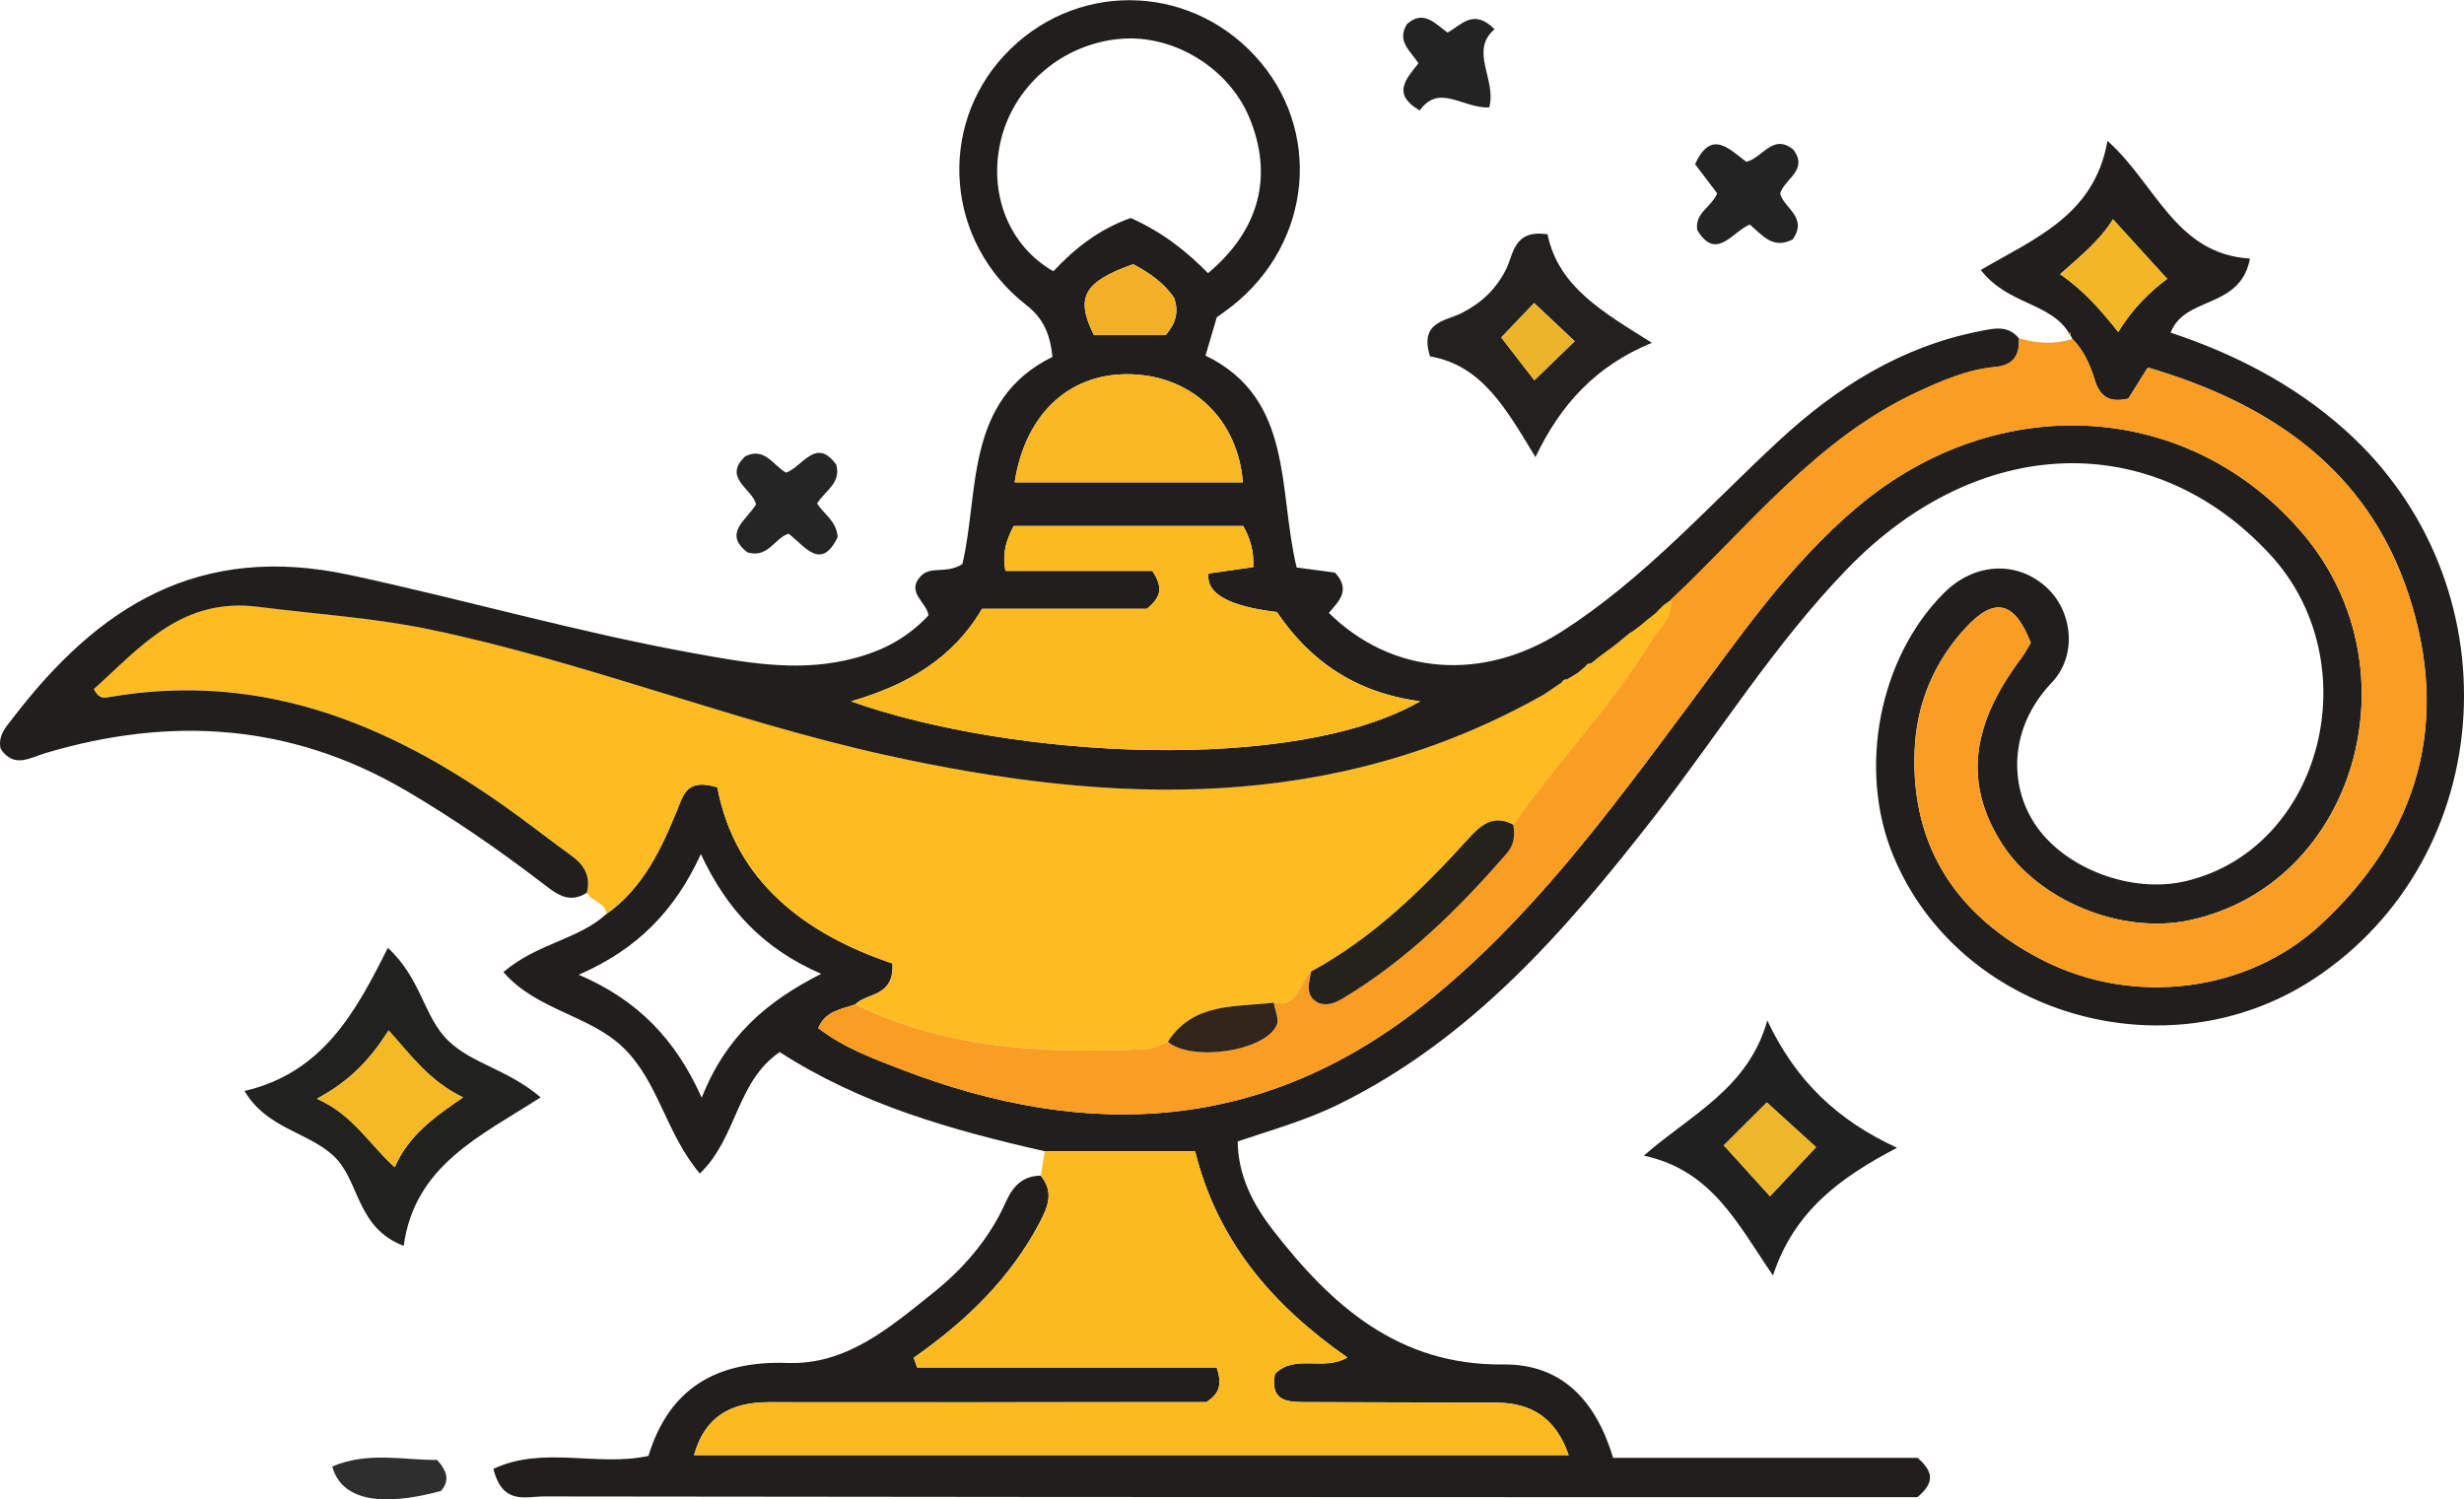 <?xml version="1.0" encoding="UTF-8"?>
<svg id="Layer_2" data-name="Layer 2" xmlns="http://www.w3.org/2000/svg" viewBox="0 0 313.6 190.85">
  <defs>
    <style>
      .cls-1 {
        fill: #211f1d;
      }

      .cls-2 {
        fill: #201f1d;
      }

      .cls-3 {
        fill: #22211f;
      }

      .cls-4 {
        fill: #fcba21;
      }

      .cls-5 {
        fill: #232323;
      }

      .cls-6 {
        fill: #f6b926;
      }

      .cls-7 {
        fill: #eeb62a;
      }

      .cls-8 {
        fill: #25211b;
      }

      .cls-9 {
        fill: #ebb42b;
      }

      .cls-10 {
        fill: #30241b;
      }

      .cls-11 {
        fill: #f3b027;
      }

      .cls-12 {
        fill: #f3b627;
      }

      .cls-13 {
        fill: #21211f;
      }

      .cls-14 {
        fill: #fa9e23;
      }

      .cls-15 {
        fill: #212020;
      }

      .cls-16 {
        fill: #febc22;
      }

      .cls-17 {
        fill: #2e2e2e;
      }

      .cls-18 {
        fill: #252525;
      }

      .cls-19 {
        fill: #f9b824;
      }
    </style>
  </defs>
  <g id="Layer_1-2" data-name="Layer 1">
    <path class="cls-1" d="M263.75,43.13c-.08-.19-.17-.36-.28-.53,0,0,.06-.23,.06-.23l-.2,.02c-2.4-3.92-7.8-3.58-11.23-8.03,6.74-3.96,14.48-6.92,16.12-16.43,6.16,5.46,8.66,14.42,18.14,14.98-1.24,6.51-8.26,4.68-10.1,9.43,8.11,2.69,15.65,6.56,22.13,12.33,21.82,19.4,19.87,54.31-3.94,69.95-18.74,12.3-45.12,4.55-53.5-15.73-4.54-10.99-1.79-25.19,6.47-33.42,3.85-3.84,9.22-4.15,12.99-.76,3.36,3.02,4.04,8.68,.73,12.16-5.51,5.81-5.36,13.01-2.26,17.85,3.71,5.79,12.38,9.1,19.37,7.42,17.36-4.17,23.4-27.87,10.6-41.64-14.89-16.03-37.06-15.32-53.72,1.88-9.31,9.6-16.36,21-24.53,31.5-11.3,14.53-23.26,28.33-40.22,36.68-4.04,1.99-8.35,3.21-12.86,4.72,.06,4.42,1.99,8.06,4.49,11.28,7.43,9.59,15.96,17.25,29.29,17.11,7.48-.08,11.8,4.58,14.01,11.89h38.75c2.07,1.8,2.14,3.18-.02,5-14.14,0-28.78,0-43.42,0-43.82-.01-87.64-.02-131.45-.09-2.25,0-5.23,1.13-6.37-3.51,6.31-2.98,13.22-.23,19.73-1.65,2.65-8.67,8.72-12.14,17.74-11.83,7.49,.26,13-4.54,18.43-8.87,3.91-3.12,7.22-6.92,9.3-11.59,.87-1.96,2.12-3.37,4.45-3.38,1.68,2.02,.97,3.88-.12,5.95-3.77,7.16-9.42,12.6-16.04,17.22,.14,.41,.29,.82,.43,1.24h38.13c.76,2.31,.25,3.38-1.3,4.41-1.37,0-3.03,0-4.69,0-17,0-33.99,.04-50.99,.01-4.82,0-8.17,1.79-9.54,6.74h111.32c-1.67-4.79-4.79-6.66-9.22-6.68-8-.03-16-.05-23.99-.07-2.43,0-4.87,.02-4.18-3.59,2.54-2.59,6.13-.3,9.22-2.09-9.54-6.66-16.54-14.81-19.38-26.25h-19.15c-11.82-2.68-23.42-5.96-33.71-12.62-5.54,3.76-5.39,10.86-10.17,15.46-4.35-5.15-5.22-11.62-9.71-15.99-4.32-4.21-11.01-4.74-15.29-9.65,4.32-3.69,9.54-4.12,13.11-7.4,4.67-3.32,6.97-8.24,9.04-13.33,.74-1.83,1.2-4.01,5.08-2.78,2.26,12.03,11.27,18.71,22.29,22.41,.19,4.37-3.27,3.67-4.73,5.21-1.79,.62-3.84,.84-4.72,3.02,3.27,2.51,6.89,3.83,10.43,5.2,23.89,9.23,46.43,8.13,67.13-8.56,13.12-10.57,22.96-23.93,32.89-37.26,6.74-9.05,13.09-18.4,21.87-25.77,17.84-14.97,42.26-13.54,56.67,3.5,14.64,17.31,6.59,44.66-14.47,49.16-8.72,1.86-19.36-2.53-23.97-9.9-4.7-7.5-3.89-14.86,2.53-23.42,.49-.65,.87-1.39,1.24-1.99-2.06-5.31-4.62-5.87-8.24-1.97-4.13,4.46-6.33,9.79-6.55,15.79-.46,12.33,5.56,21.03,16.16,26.49,11.73,6.05,26.21,4.13,35.45-4.38,12.64-11.64,16.6-25.98,11.23-42.18-5.26-15.88-17.62-24.23-33.16-28.79-.98,1.56-1.75,2.8-2.47,3.95-2.39,.57-3.62-.21-4.29-2.39-.58-1.89-1.38-3.76-2.85-5.21ZM73.65,124.06c7.52,3.23,12.32,8.2,15.66,15.66,3.07-7.8,8.25-12.25,15.21-15.77-7.3-3.16-11.99-8.11-15.32-15.24-3.28,7.15-8.02,12.08-15.55,15.36ZM269.6,42.25c1.81-3.01,4.17-5.24,6.22-6.76-2.32-2.55-4.55-5-6.9-7.58-1.64,2.65-4.05,4.63-6.73,6.99,3.04,2.09,5.15,4.54,7.4,7.35Z"/>
    <path class="cls-16" d="M108.87,127.85c1.46-1.54,4.92-.85,4.73-5.21-11.02-3.7-20.04-10.38-22.29-22.41-3.87-1.22-4.33,.95-5.08,2.78-2.07,5.08-4.38,10.01-9.04,13.33-.16-1.52-1.91-1.59-2.5-2.73,.52-2.05-.31-3.52-1.94-4.7-2.15-1.56-4.25-3.18-6.39-4.76-15.61-11.51-32.42-18.92-52.44-15.45-.57,.1-1.32,.32-1.97-1.02,5.96-5.37,11.2-11.72,20.95-10.46,7.24,.94,14.53,1.37,21.73,2.86,19.7,4.09,38.42,11.66,58.07,16,28.84,6.37,56.99,7.42,83.77-7.69,.43-.29,.86-.58,1.29-.87l-.04,.03c.35-.24,.7-.48,1.05-.72,.15-.28,.38-.41,.69-.4,.44-.26,.88-.53,1.32-.79l.06-.05c.31-.26,.62-.52,.93-.77,.16-.29,.4-.42,.72-.4,.41-.32,.81-.64,1.22-.97l-.05,.04c.37-.27,.74-.55,1.11-.82,0,0,.13-.09,.13-.09,.26-.19,.51-.39,.77-.58,.63-.51,1.25-1.03,1.88-1.55,.4-.3,.8-.59,1.2-.89l.02-.02c.35-.29,.69-.58,1.04-.87l.11-.06c.3-.24,.59-.48,.89-.73,0,0,.24-.26,.24-.26,.23-.23,.46-.46,.69-.68,.31-.22,.62-.43,.94-.65,.34,2.29-1.49,3.62-2.49,5.26-5.09,8.37-11.99,15.4-17.57,23.42-2.64-1.4-4.21,.12-5.87,1.95-5.87,6.46-12.1,12.51-19.87,16.73-1.57,1.33-1.48,4.66-4.75,3.96-4.88,.61-10.23-.06-13.47,4.99-.92,.33-1.83,.9-2.77,.94-12.71,.58-25.26,.03-37-5.7Z"/>
    <path class="cls-2" d="M207.54,80.47c-.63,.52-1.25,1.03-1.87,1.54-.25,.19-.51,.39-.77,.58,0,0-.13,.09-.13,.09-.37,.27-.74,.55-1.11,.82,0,0,.05-.04,.05-.04-.41,.32-.81,.64-1.22,.97-.33-.02-.57,.11-.72,.4-.31,.26-.62,.52-.93,.78,0,0-.06,.05-.06,.05-.44,.26-.88,.53-1.32,.79-.32-.02-.55,.11-.69,.4-.35,.24-.7,.48-1.05,.72,0,0,.04-.03,.04-.03-.43,.29-.86,.58-1.29,.87-26.78,15.11-54.93,14.06-83.77,7.69-19.65-4.34-38.37-11.91-58.07-16-7.19-1.49-14.48-1.93-21.73-2.86-9.76-1.26-14.99,5.09-20.95,10.46,.65,1.35,1.4,1.12,1.97,1.02,20.03-3.47,36.84,3.94,52.44,15.45,2.14,1.58,4.24,3.2,6.39,4.76,1.64,1.18,2.46,2.65,1.94,4.7-2.36,1.51-4,.04-5.76-1.3-5.56-4.24-11.29-8.21-17.34-11.75-14.56-8.51-29.86-9.46-45.76-4.74-2.03,.6-4.04,2.01-5.75-.53-.38-1.71,.71-2.81,1.61-3.98,10.83-14.13,23.59-22.28,42.82-18.15,14.63,3.14,29.02,7.3,43.75,9.96,6.37,1.15,12.75,2.35,19.29,.92,4.02-.88,7.57-2.47,10.61-5.72-.09-1.59-2.95-2.94-.95-5.03,1.29-1.33,3.22-.21,5.27-1.51,2.19-9.18,.24-20.83,11.47-26.38-.31-2.91-1.14-4.89-3.36-6.62-10.18-7.94-11.35-22.53-2.77-31.76,8.72-9.38,23.21-9.35,31.91,.08,8.61,9.32,7.32,23.69-2.86,31.79-.65,.51-1.33,.98-2.01,1.48-.43,1.48-.85,2.91-1.43,4.87,11.3,5.48,9.2,17.15,11.6,26.97,1.98,.26,3.56,.47,4.87,.65,2.16,2.29,.33,3.78-.77,5.13,8.08,7.96,19.58,8.79,29.59,2.4,10.49-6.69,18.69-15.99,27.71-24.34,7.34-6.79,15.54-11.95,25.5-13.91,1.83-.36,3.63-.84,5.04,.93,.07,2.12-.66,3.42-3.04,3.64-3.51,.32-6.73,1.72-9.9,3.19-12.85,5.97-21.37,17.07-31.35,26.43-.31,.22-.62,.43-.93,.65-.23,.23-.46,.46-.69,.68,0,0-.24,.26-.23,.26-.3,.24-.59,.48-.89,.73,0,0-.11,.06-.11,.06-.35,.29-.69,.58-1.04,.87,0,0-.02,.02-.02,.02-.4,.3-.8,.59-1.2,.89Zm-99.22,8.8c20.72,7.34,56.57,9.16,72.43-.01-8.24-1.08-14.06-5.17-18.23-11.36q-9.24-1.1-8.7-4.91c1.83-.26,3.74-.53,5.69-.81,.1-2.05-.42-3.71-1.28-5.23h-29.21c-.95,1.83-1.48,3.37-1.05,5.71h18.69c1.4,2.09,1.13,3.37-.7,4.83h-20.97c-3.74,6.36-9.5,9.68-16.67,11.78Zm35.58-61.52c4.02,1.77,7.11,4.23,9.85,7.02,6.57-5.5,8.33-12.4,5.26-19.79-2.62-6.31-9.58-10.59-16.34-10.04-7.56,.61-13.92,6.16-15.41,13.46-1.36,6.61,1.32,13.01,6.81,16.13,2.72-2.93,5.82-5.35,9.83-6.78Zm-14.76,33.64h29.05c-.66-7.94-6.28-13.37-13.93-13.74-7.89-.39-13.75,4.81-15.12,13.74Zm15.1-27.76c-6.31,2.22-7.41,4.21-5.01,9.03h9.13c1.28-1.51,1.73-3,1.05-4.79-1.21-1.75-2.89-3.03-5.17-4.23Z"/>
    <path class="cls-14" d="M212.66,76.31c9.98-9.37,18.5-20.47,31.35-26.43,3.17-1.47,6.39-2.87,9.9-3.19,2.38-.22,3.12-1.52,3.04-3.64,2.26,.67,4.52,.82,6.8,.09,1.47,1.45,2.27,3.31,2.85,5.2,.67,2.18,1.89,2.96,4.29,2.39,.72-1.16,1.49-2.39,2.47-3.95,15.54,4.56,27.9,12.92,33.16,28.79,5.37,16.21,1.41,30.54-11.23,42.18-9.24,8.51-23.72,10.43-35.45,4.38-10.6-5.46-16.63-14.16-16.16-26.49,.23-5.99,2.42-11.33,6.55-15.79,3.62-3.9,6.18-3.34,8.24,1.97-.37,.6-.75,1.33-1.24,1.99-6.43,8.56-7.23,15.92-2.53,23.42,4.61,7.37,15.25,11.76,23.97,9.9,21.06-4.49,29.11-31.85,14.47-49.16-14.41-17.04-38.83-18.47-56.67-3.5-8.78,7.37-15.13,16.72-21.87,25.77-9.93,13.33-19.77,26.68-32.89,37.26-20.7,16.69-43.24,17.79-67.13,8.56-3.54-1.37-7.16-2.69-10.43-5.2,.87-2.18,2.93-2.4,4.72-3.02,11.74,5.73,24.29,6.28,37,5.7,.94-.04,1.85-.61,2.77-.94,3.03,2.59,12.43,1.2,13.86-2.16,.32-.75-.24-1.88-.39-2.83,3.27,.7,3.18-2.62,4.75-3.96-.22,1.43-.89,2.97,.84,3.96,1.25,.51,2.26,.03,3.29-.59,8.05-4.84,14.62-11.34,20.74-18.36,1.01-1.16,1.08-2.34,.86-3.68,5.58-8.02,12.48-15.05,17.57-23.42,.99-1.64,2.82-2.96,2.49-5.26Z"/>
    <path class="cls-4" d="M132.96,146.54h19.15c2.84,11.44,9.84,19.59,19.38,26.25-3.09,1.79-6.68-.5-9.22,2.09-.7,3.61,1.75,3.59,4.18,3.59,8,.02,16,.05,23.99,.07,4.43,.02,7.55,1.88,9.22,6.68H88.34c1.38-4.95,4.73-6.75,9.54-6.74,17,.03,33.99,0,50.99-.01,1.66,0,3.32,0,4.69,0,1.54-1.03,2.06-2.11,1.3-4.41h-38.13c-.14-.41-.29-.82-.43-1.24,6.62-4.61,12.27-10.06,16.04-17.22,1.09-2.07,1.8-3.93,.12-5.95,.17-1.04,.34-2.08,.51-3.12Z"/>
    <path class="cls-13" d="M31.11,138.86c9.98-2.31,14.18-10.07,18.25-18.22,4.29,3.95,4.54,8.78,7.71,11.84,3.06,2.95,7.45,3.57,11.74,7.19-7.55,4.88-16.03,8.6-17.43,18.91-6.13-2.35-5.56-8.38-8.97-11.5-3.33-3.04-8.45-3.44-11.29-8.22Zm9.22,.99c4.63,2.05,6.65,5.8,9.9,8.71,1.81-4.12,5.07-6.38,8.7-8.88-4.35-2.12-6.65-5.39-9.47-8.53-2.28,3.57-4.8,6.37-9.13,8.7Z"/>
    <path class="cls-15" d="M224.93,129.89c3.66,7.75,8.97,12.73,16.51,16.2-7.22,3.78-13.08,8.05-15.79,16.25-4.45-6.46-7.7-13.37-16.43-15.25,5.96-5.24,13.26-8.49,15.71-17.2Zm-5.54,15.89c2.18,2.41,4.05,4.46,5.88,6.48,2.01-2.15,3.92-4.18,5.86-6.25-2.07-1.88-4.13-3.76-6.26-5.69-1.63,1.63-3.62,3.61-5.48,5.46Z"/>
    <path class="cls-3" d="M195.42,58.18c-3.74-6.16-6.8-11.69-13.42-12.82-1.38-4.42,2-4.5,3.98-5.49,2.49-1.25,4.32-2.96,5.62-5.42,1.06-1.98,.93-5.29,5.36-4.63,1.37,6.73,7.16,9.96,13.28,13.81-7.15,2.95-11.62,7.84-14.82,14.56Zm-.17-19.61c-1.66,1.74-3.18,3.33-4.18,4.38,1.57,2.04,2.86,3.71,4.21,5.45,1.81-1.75,3.44-3.32,5.14-4.97-1.83-1.72-3.45-3.25-5.17-4.87Z"/>
    <path class="cls-18" d="M103.99,64.09c.98,1.48,2.49,2.24,2.62,4.29-2.12,4.34-4.15,1.16-6.24-.45-1.79,.54-2.6,3.18-5.25,2.37-3.13-2.42-.13-4.08,1.11-6.1-.44-1.98-4.31-3.35-1.39-6.11,2.49-1.24,3.54,1.13,5.2,2.07,2.09-.72,3.81-4.61,6.4-1.01,.63,2.4-1.45,3.28-2.45,4.95Z"/>
    <path class="cls-5" d="M228.17,30.47c-2.51,1.3-3.84-.49-5.46-1.89-2.17,.85-4.29,4.75-6.7,.69-.31-2.21,1.76-2.83,2.54-4.66-.81-1.07-1.77-2.33-2.81-3.71,2.04-4.48,4.29-1.98,6.51-.31,2.02-.41,3.37-3.7,6-1.54,1.96,2.62-1.15,3.71-1.69,5.59,.5,1.9,3.58,2.99,1.6,5.84Z"/>
    <path class="cls-5" d="M180.54,8.07c-1.04-1.62-2.84-2.84-1.45-5.03,2.1-1.82,3.54-.05,5.14,1.1,1.73-.89,3.27-3.16,5.99-.42-3.26,2.76,.29,6.43-.68,9.95-3.36,.17-6.35-3.11-8.85,.39-3.51-2.05-1.85-3.9-.16-6Z"/>
    <path class="cls-17" d="M55.64,185.82c1.45,1.63,1.5,2.79,.47,3.96-7.74,2.08-12.67,1.13-13.82-3.12,4.54-1.95,9.17-.79,13.35-.84Z"/>
    <polygon class="cls-14" points="263.32 42.4 263.53 42.38 263.47 42.61 263.19 42.58 263.32 42.4"/>
    <path class="cls-12" d="M269.6,42.25c-2.25-2.8-4.36-5.25-7.4-7.35,2.68-2.37,5.09-4.34,6.73-6.99,2.34,2.58,4.58,5.03,6.9,7.58-2.06,1.52-4.41,3.75-6.22,6.76Z"/>
    <path class="cls-8" d="M192.6,104.98c.22,1.35,.15,2.52-.86,3.68-6.12,7.02-12.69,13.52-20.74,18.36-1.03,.62-2.05,1.1-3.29,.59-1.73-.99-1.06-2.53-.84-3.96,7.77-4.21,14-10.27,19.87-16.73,1.66-1.83,3.23-3.34,5.87-1.95Z"/>
    <path class="cls-10" d="M162.11,127.61c.15,.95,.71,2.08,.39,2.83-1.42,3.36-10.83,4.75-13.86,2.16,3.23-5.05,8.59-4.38,13.47-4.99Z"/>
    <path class="cls-14" d="M196.46,88.39c.43-.29,.86-.58,1.29-.87-.43,.29-.86,.58-1.29,.87Z"/>
    <path class="cls-14" d="M197.71,87.55c.35-.24,.7-.48,1.05-.72-.35,.24-.7,.48-1.05,.72Z"/>
    <path class="cls-14" d="M204.9,82.59c.26-.19,.51-.39,.77-.58-.26,.2-.51,.39-.77,.58Z"/>
    <path class="cls-14" d="M199.46,86.44c.44-.26,.88-.53,1.32-.79-.44,.26-.88,.53-1.32,.79Z"/>
    <path class="cls-14" d="M200.83,85.6c.31-.26,.62-.52,.93-.78-.31,.26-.62,.52-.93,.78Z"/>
    <path class="cls-14" d="M202.49,84.43c.41-.32,.81-.64,1.22-.97-.41,.32-.81,.64-1.22,.97Z"/>
    <path class="cls-14" d="M203.65,83.5c.37-.27,.74-.55,1.11-.82-.37,.27-.74,.55-1.11,.82Z"/>
    <path class="cls-14" d="M207.54,80.47c.4-.3,.8-.59,1.2-.89-.4,.3-.8,.59-1.2,.89Z"/>
    <path class="cls-14" d="M208.76,79.56c.35-.29,.69-.58,1.04-.87-.35,.29-.69,.58-1.04,.87Z"/>
    <path class="cls-14" d="M209.91,78.63c.3-.24,.59-.49,.89-.73-.3,.24-.59,.49-.89,.73Z"/>
    <path class="cls-14" d="M211.03,77.64c.23-.23,.46-.46,.69-.68-.23,.23-.46,.46-.69,.68Z"/>
    <path class="cls-4" d="M108.31,89.27c7.18-2.1,12.93-5.42,16.67-11.78h20.97c1.84-1.46,2.11-2.74,.7-4.83h-18.69c-.43-2.33,.1-3.88,1.05-5.71h29.21c.87,1.52,1.38,3.18,1.28,5.23-1.94,.28-3.86,.55-5.69,.81q-.54,3.81,8.7,4.91c4.16,6.19,9.99,10.27,18.23,11.36-15.86,9.17-51.72,7.35-72.43,.01Z"/>
    <path class="cls-19" d="M129.13,61.39c1.37-8.93,7.24-14.12,15.12-13.74,7.64,.37,13.27,5.8,13.93,13.74h-29.05Z"/>
    <path class="cls-11" d="M144.23,33.63c2.28,1.2,3.96,2.49,5.17,4.23,.68,1.79,.23,3.28-1.05,4.79h-9.13c-2.4-4.82-1.3-6.8,5.01-9.03Z"/>
    <path class="cls-6" d="M40.34,139.85c4.33-2.33,6.86-5.13,9.13-8.7,2.82,3.13,5.12,6.41,9.47,8.53-3.64,2.5-6.89,4.76-8.7,8.88-3.25-2.9-5.27-6.66-9.9-8.71Z"/>
    <path class="cls-7" d="M219.4,145.78c1.86-1.85,3.84-3.83,5.48-5.46,2.13,1.93,4.19,3.81,6.26,5.69-1.94,2.07-3.85,4.11-5.86,6.25-1.83-2.02-3.7-4.08-5.88-6.48Z"/>
    <path class="cls-9" d="M195.24,38.57c1.72,1.62,3.34,3.15,5.17,4.87-1.7,1.64-3.33,3.22-5.14,4.97-1.35-1.75-2.64-3.42-4.21-5.45,1-1.04,2.52-2.64,4.18-4.38Z"/>
  </g>
</svg>